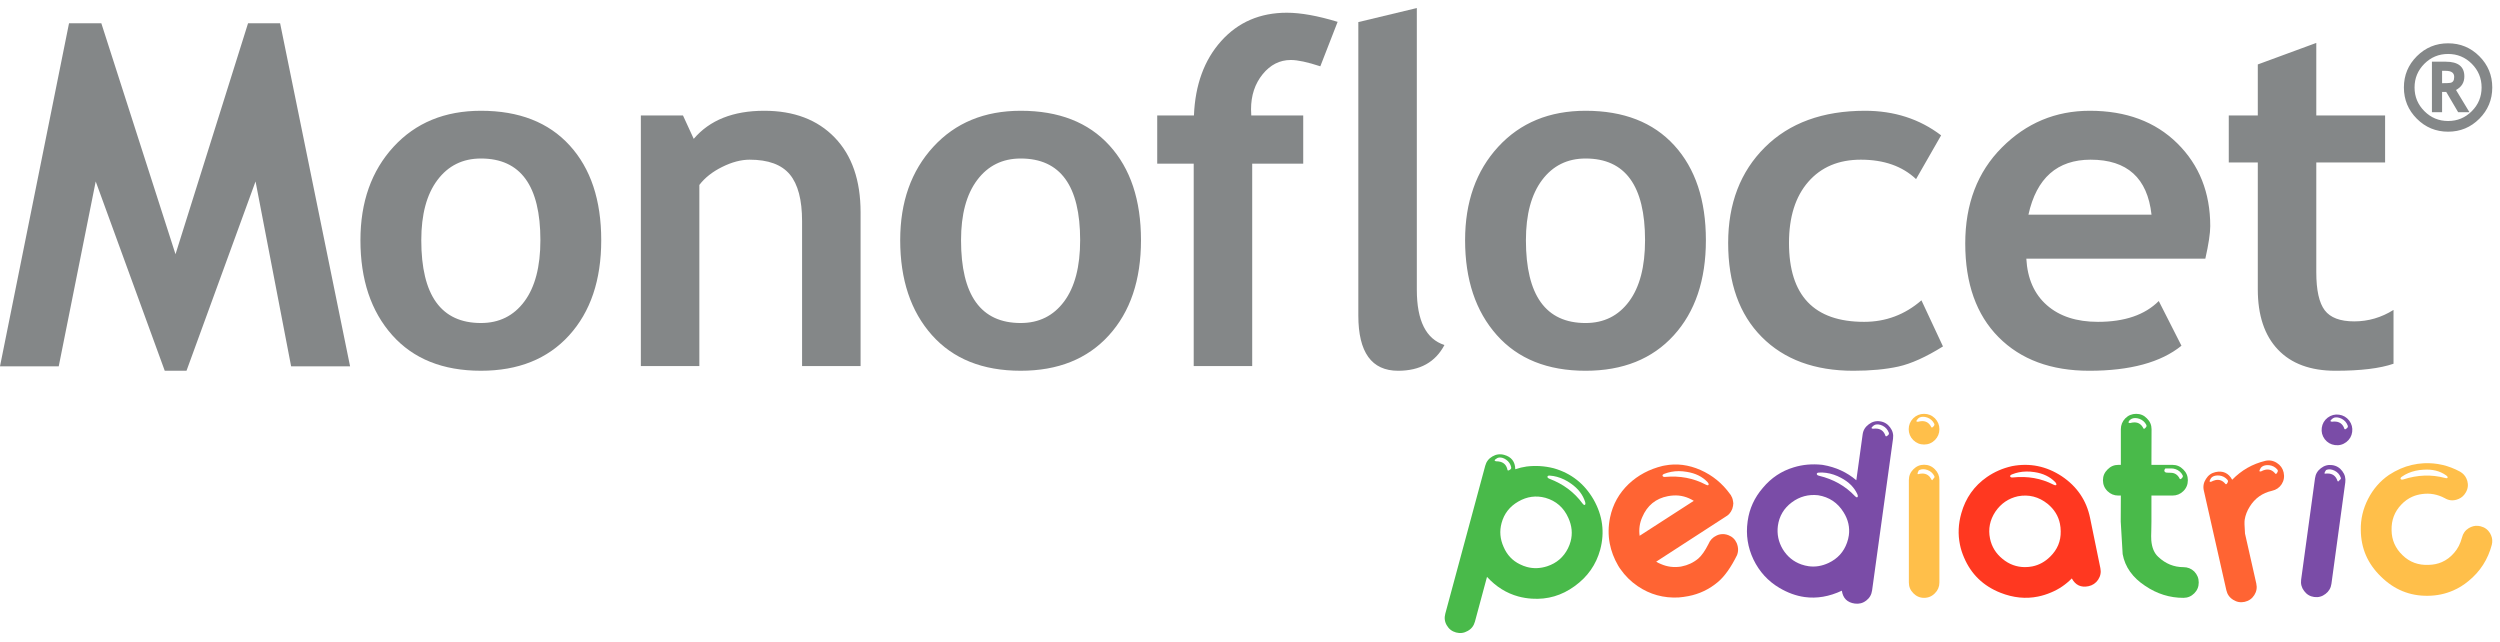 <svg xmlns="http://www.w3.org/2000/svg" width="253" height="65" viewBox="0 0 253 65" fill="none"><path d="M28.347 2.353H25.103L17.761 25.727L10.254 2.353H6.986L0 37.07H5.944L9.686 18.362L16.672 37.52H18.874L25.861 18.362L29.461 37.07H35.428L28.347 2.353ZM39.686 33.91C41.826 36.317 44.82 37.52 48.672 37.52C52.447 37.52 55.419 36.329 57.59 33.944C59.759 31.561 60.845 28.348 60.845 24.306C60.845 20.249 59.781 17.052 57.649 14.715C55.516 12.378 52.524 11.21 48.672 11.21C45.011 11.21 42.061 12.426 39.827 14.857C37.593 17.289 36.476 20.438 36.476 24.306C36.476 28.3 37.546 31.501 39.686 33.91ZM44.268 18.22C45.357 16.767 46.826 16.041 48.672 16.041C52.682 16.041 54.688 18.796 54.688 24.306C54.688 26.99 54.147 29.058 53.065 30.51C51.984 31.963 50.52 32.689 48.672 32.689C44.647 32.689 42.634 29.895 42.634 24.306C42.634 21.702 43.178 19.672 44.268 18.22ZM87.091 37.047V21.488C87.091 18.252 86.218 15.729 84.474 13.921C82.729 12.114 80.349 11.21 77.334 11.21C74.193 11.21 71.816 12.157 70.206 14.052L69.117 11.684H64.854V37.047H70.774V18.717C71.327 17.991 72.096 17.383 73.083 16.894C74.07 16.404 74.998 16.16 75.867 16.16C77.744 16.16 79.098 16.657 79.927 17.651C80.756 18.646 81.17 20.225 81.17 22.388V37.047H87.091ZM94.308 33.91C96.449 36.317 99.444 37.52 103.296 37.52C107.07 37.52 110.041 36.329 112.212 33.944C114.382 31.561 115.468 28.348 115.468 24.306C115.468 20.249 114.403 17.052 112.271 14.715C110.14 12.378 107.149 11.21 103.296 11.21C99.633 11.21 96.684 12.426 94.452 14.857C92.216 17.289 91.1 20.438 91.1 24.306C91.1 28.3 92.169 31.501 94.308 33.91ZM98.891 18.22C99.98 16.767 101.45 16.041 103.296 16.041C107.307 16.041 109.311 18.796 109.311 24.306C109.311 26.99 108.77 29.058 107.689 30.51C106.607 31.963 105.143 32.689 103.296 32.689C99.27 32.689 97.257 29.895 97.257 24.306C97.257 21.702 97.801 19.672 98.891 18.22ZM135.368 2.211C133.346 1.595 131.633 1.288 130.228 1.288C127.513 1.288 125.298 2.244 123.586 4.153C121.872 6.063 120.953 8.573 120.827 11.684H117.11V16.562H120.803V37.047H126.723V16.562H131.886V11.684H126.629C126.615 11.479 126.605 11.273 126.605 11.068C126.605 9.664 126.996 8.479 127.778 7.516C128.559 6.553 129.511 6.071 130.631 6.071C131.326 6.071 132.321 6.285 133.617 6.71L135.368 2.211Z" fill="#848788"></path><path d="M137.463 31.932C137.463 35.658 138.807 37.521 141.489 37.521C143.699 37.521 145.262 36.653 146.178 34.915C144.317 34.316 143.383 32.453 143.383 29.327V0.814L137.463 2.235V31.932ZM151.476 33.909C153.614 36.317 156.61 37.521 160.462 37.521C164.235 37.521 167.207 36.328 169.378 33.945C171.549 31.561 172.636 28.348 172.636 24.307C172.636 20.248 171.569 17.052 169.44 14.715C167.307 12.378 164.316 11.21 160.462 11.21C156.799 11.21 153.853 12.426 151.617 14.858C149.383 17.288 148.267 20.439 148.267 24.307C148.267 28.301 149.336 31.501 151.476 33.909ZM156.058 18.22C157.149 16.768 158.615 16.041 160.462 16.041C164.473 16.041 166.479 18.797 166.479 24.307C166.479 26.991 165.938 29.059 164.857 30.511C163.775 31.964 162.311 32.69 160.462 32.69C156.438 32.69 154.423 29.895 154.423 24.307C154.423 21.702 154.968 19.673 156.058 18.22ZM188.742 11.21C184.465 11.21 181.086 12.442 178.609 14.905C176.128 17.368 174.89 20.597 174.89 24.591C174.89 28.648 176.023 31.818 178.287 34.099C180.552 36.38 183.644 37.521 187.558 37.521C189.312 37.521 190.83 37.378 192.117 37.095C193.404 36.81 194.907 36.132 196.629 35.058L194.45 30.393C192.777 31.845 190.842 32.571 188.649 32.571C183.58 32.571 181.046 29.911 181.046 24.591C181.046 21.953 181.697 19.89 183 18.398C184.302 16.906 186.074 16.16 188.317 16.16C190.653 16.16 192.516 16.815 193.905 18.125L196.441 13.697C194.261 12.038 191.695 11.21 188.742 11.21ZM223.677 22.886C223.677 19.491 222.566 16.697 220.338 14.501C218.112 12.308 215.16 11.21 211.482 11.21C208.026 11.21 205.059 12.45 202.59 14.929C200.118 17.407 198.883 20.644 198.883 24.638C198.883 28.696 200.007 31.857 202.257 34.122C204.507 36.388 207.567 37.521 211.434 37.521C215.57 37.521 218.68 36.676 220.764 34.987L218.467 30.464C217.063 31.869 215.011 32.571 212.311 32.571C210.149 32.571 208.426 32.011 207.149 30.89C205.869 29.769 205.174 28.198 205.064 26.177H223.18C223.511 24.708 223.677 23.612 223.677 22.886ZM211.576 16.16C215.271 16.16 217.322 18.015 217.734 21.725H205.277C206.097 18.015 208.197 16.16 211.576 16.16ZM228.489 29.28C228.489 31.915 229.168 33.949 230.527 35.377C231.883 36.807 233.825 37.521 236.352 37.521C238.894 37.521 240.852 37.284 242.224 36.81V31.364C240.993 32.136 239.667 32.524 238.246 32.524C236.825 32.524 235.83 32.149 235.262 31.399C234.694 30.649 234.409 29.367 234.409 27.551V16.444H241.372V11.684H234.409V4.343L228.489 6.522V11.684H225.552V16.444H228.489V29.28ZM244.584 12.016C245.458 12.89 246.512 13.327 247.748 13.327C248.984 13.327 250.038 12.89 250.909 12.016C251.781 11.142 252.217 10.086 252.217 8.851C252.217 7.616 251.781 6.562 250.909 5.69C250.038 4.819 248.984 4.383 247.748 4.383C246.512 4.383 245.458 4.819 244.584 5.69C243.711 6.562 243.274 7.616 243.274 8.851C243.274 10.086 243.711 11.142 244.584 12.016ZM245.346 6.454C246.008 5.792 246.809 5.461 247.748 5.461C248.683 5.461 249.484 5.792 250.145 6.454C250.807 7.118 251.138 7.915 251.138 8.851C251.138 9.79 250.807 10.592 250.145 11.253C249.484 11.915 248.683 12.246 247.748 12.246C246.814 12.246 246.013 11.914 245.349 11.25C244.684 10.586 244.353 9.786 244.353 8.851C244.353 7.915 244.683 7.118 245.346 6.454ZM249.906 11.352L248.548 9.105C249.111 8.805 249.392 8.348 249.392 7.734C249.392 6.74 248.764 6.243 247.507 6.243H246.111V11.352H247.139V9.302H247.558L248.764 11.352H249.906ZM248.364 7.779C248.364 7.973 248.33 8.118 248.262 8.212C248.195 8.309 248.09 8.367 247.948 8.388C247.807 8.409 247.537 8.419 247.139 8.419V7.168H247.507C248.078 7.168 248.364 7.371 248.364 7.779Z" fill="#848788"></path><path d="M160.415 50.794C160.189 50.071 159.719 49.457 158.996 48.949C158.534 48.618 158.054 48.386 157.563 48.254C157.331 48.191 157.099 48.15 156.872 48.135C156.715 48.118 156.628 48.148 156.606 48.223C156.583 48.315 156.646 48.39 156.8 48.449C158.203 48.981 159.317 49.813 160.146 50.948C160.221 51.04 160.278 51.091 160.318 51.103C160.345 51.109 160.367 51.106 160.389 51.094C160.412 51.074 160.429 51.047 160.437 51.013C160.451 50.963 160.443 50.891 160.415 50.794ZM153.66 50.751C152.779 51.256 152.214 51.983 151.959 52.933C151.736 53.748 151.807 54.553 152.163 55.347C152.508 56.154 153.06 56.741 153.818 57.107C154.055 57.225 154.29 57.315 154.522 57.378C155.188 57.558 155.876 57.533 156.581 57.304C157.533 56.989 158.23 56.387 158.677 55.498C158.794 55.26 158.885 55.026 158.946 54.792C159.158 54.01 159.081 53.216 158.718 52.413C158.251 51.365 157.477 50.689 156.399 50.379C155.45 50.122 154.537 50.246 153.66 50.751ZM152.932 47.284C152.859 46.961 152.688 46.704 152.416 46.516C152.289 46.427 152.158 46.365 152.024 46.329C151.907 46.297 151.795 46.289 151.685 46.305C151.591 46.315 151.482 46.37 151.356 46.47C151.303 46.509 151.269 46.544 151.26 46.577C151.25 46.62 151.285 46.651 151.368 46.675L151.394 46.681C151.564 46.683 151.711 46.7 151.835 46.733C152.235 46.842 152.477 47.121 152.561 47.573C152.571 47.594 152.586 47.606 152.603 47.61C152.644 47.623 152.696 47.606 152.765 47.562C152.859 47.506 152.915 47.454 152.927 47.403L152.93 47.392C152.937 47.366 152.939 47.331 152.932 47.284ZM161.271 50.555C162.19 52.18 162.413 53.871 161.94 55.627C161.527 57.144 160.665 58.376 159.347 59.323C158.046 60.269 156.608 60.69 155.035 60.586C154.562 60.557 154.103 60.482 153.662 60.363C152.455 60.036 151.397 59.375 150.485 58.378L149.262 62.914C149.146 63.339 148.901 63.651 148.525 63.854C148.154 64.066 147.767 64.118 147.356 64.008C146.941 63.896 146.627 63.653 146.414 63.283C146.199 62.921 146.149 62.528 146.264 62.104L150.308 47.126C150.417 46.717 150.66 46.406 151.029 46.193C151.403 45.974 151.796 45.918 152.214 46.031C152.953 46.232 153.332 46.717 153.347 47.489C153.72 47.359 154.103 47.266 154.495 47.211C155.41 47.1 156.314 47.157 157.209 47.381L157.247 47.391C158.996 47.891 160.339 48.945 161.271 50.555Z" fill="#49BA4A"></path><path d="M172.799 48.787C172.282 48.236 171.583 47.891 170.703 47.752C170.149 47.655 169.623 47.655 169.123 47.751C168.894 47.795 168.669 47.859 168.446 47.944C168.302 48 168.233 48.06 168.247 48.128L168.25 48.141C168.267 48.234 168.354 48.275 168.508 48.264C170.003 48.127 171.375 48.387 172.624 49.045C172.723 49.096 172.797 49.117 172.847 49.108C172.864 49.104 172.884 49.092 172.906 49.07C172.918 49.041 172.921 49.01 172.914 48.976C172.904 48.926 172.866 48.862 172.799 48.787ZM169.356 50.142C169.163 50.152 168.977 50.177 168.79 50.212C167.561 50.446 166.695 51.156 166.192 52.342C165.929 52.935 165.842 53.562 165.931 54.222L171.411 50.685C170.762 50.283 170.077 50.101 169.356 50.142ZM168.101 57.088C168.714 57.357 169.369 57.443 170.059 57.346L170.175 57.324C170.808 57.203 171.375 56.937 171.865 56.527C172.213 56.224 172.553 55.737 172.892 55.066C173.052 54.668 173.326 54.377 173.715 54.198C173.826 54.141 173.942 54.101 174.061 54.079C174.349 54.024 174.629 54.05 174.903 54.156C175.304 54.308 175.588 54.578 175.759 54.968C175.808 55.099 175.846 55.223 175.867 55.341C175.922 55.62 175.895 55.898 175.791 56.173C175.176 57.415 174.536 58.319 173.87 58.885C172.986 59.633 171.98 60.115 170.855 60.33C170.53 60.392 170.206 60.436 169.879 60.464C168.357 60.544 166.974 60.161 165.734 59.319C165.047 58.852 164.463 58.275 163.981 57.586C163.944 57.531 163.906 57.477 163.869 57.422C163.832 57.359 163.793 57.296 163.754 57.234C163.335 56.514 163.054 55.773 162.908 55.01C162.741 54.145 162.754 53.261 162.942 52.355C163.218 51.04 163.845 49.914 164.825 48.978C165.771 48.087 166.914 47.478 168.258 47.151L168.487 47.107C169.681 46.88 170.883 47.032 172.093 47.564C173.302 48.099 174.299 48.914 175.088 50.01C175.103 50.043 175.126 50.072 175.158 50.101C175.161 50.118 175.166 50.13 175.179 50.138L175.184 50.163L175.198 50.174L175.206 50.212C175.214 50.218 175.223 50.225 175.223 50.234L175.225 50.247C175.246 50.262 175.256 50.272 175.257 50.28L175.262 50.307C175.272 50.312 175.28 50.329 175.285 50.354L175.29 50.38L175.304 50.377L175.318 50.454C175.332 50.486 175.341 50.511 175.345 50.528L175.403 50.833C175.397 50.843 175.396 50.856 175.399 50.874L175.413 50.949C175.408 50.976 175.403 51.008 175.403 51.043L175.405 51.056C175.408 51.064 175.402 51.074 175.385 51.086L175.394 51.125C175.385 51.134 175.384 51.148 175.388 51.165L175.381 51.205C175.384 51.214 175.38 51.223 175.374 51.234C175.376 51.241 175.374 51.256 175.369 51.274L175.349 51.305L175.352 51.317L175.345 51.357L175.337 51.385L175.329 51.413L175.325 51.454C175.326 51.462 175.319 51.472 175.304 51.483C175.305 51.492 175.304 51.507 175.297 51.524C175.291 51.534 175.285 51.545 175.277 51.555L175.27 51.583L175.238 51.628L175.231 51.655L175.211 51.699C175.213 51.707 175.207 51.717 175.193 51.728C175.179 51.749 175.169 51.768 175.164 51.787L175.129 51.82C175.123 51.83 175.116 51.84 175.112 51.85L175.103 51.878L175.092 51.892L175.069 51.91C175.062 51.922 175.054 51.931 175.047 51.94L175.028 51.972C175.012 51.983 175 51.993 174.994 52.004C174.978 52.016 174.959 52.037 174.943 52.066L174.915 52.085C174.91 52.095 174.902 52.1 174.893 52.102C174.88 52.113 174.863 52.121 174.845 52.124L174.849 52.137L174.827 52.168C174.809 52.171 174.799 52.178 174.793 52.187C174.785 52.198 174.778 52.203 174.77 52.205C174.763 52.215 174.746 52.223 174.721 52.226C174.715 52.237 174.707 52.243 174.698 52.246L167.606 56.841C167.764 56.941 167.929 57.024 168.101 57.088Z" fill="#FF6433"></path><path d="M191.149 43.791C191.034 43.479 190.832 43.246 190.539 43.093C190.402 43.021 190.264 42.978 190.128 42.958C190.007 42.942 189.895 42.947 189.785 42.976C189.695 42.999 189.593 43.066 189.481 43.183C189.432 43.229 189.404 43.268 189.4 43.301C189.394 43.346 189.433 43.372 189.519 43.384L189.545 43.388C189.712 43.366 189.862 43.364 189.989 43.383C190.4 43.439 190.674 43.687 190.815 44.124C190.83 44.144 190.846 44.155 190.862 44.157C190.905 44.162 190.958 44.139 191.016 44.087C191.105 44.02 191.152 43.961 191.16 43.911L191.161 43.898C191.164 43.872 191.16 43.836 191.149 43.791ZM187.964 50.013C187.65 49.326 187.103 48.776 186.323 48.363C185.829 48.095 185.328 47.926 184.813 47.854C184.585 47.823 184.349 47.812 184.113 47.824C183.955 47.828 183.871 47.869 183.86 47.945C183.847 48.04 183.921 48.106 184.081 48.146C185.54 48.495 186.75 49.18 187.716 50.201C187.8 50.284 187.864 50.327 187.907 50.333C187.933 50.337 187.951 50.331 187.963 50.314C187.992 50.291 188.007 50.264 188.012 50.23C188.018 50.178 188.003 50.105 187.964 50.013ZM181.333 50.836C180.525 51.438 180.056 52.232 179.921 53.215C179.814 54.054 179.978 54.843 180.416 55.582C180.87 56.324 181.498 56.838 182.295 57.121C182.543 57.207 182.791 57.268 183.04 57.303C183.714 57.395 184.387 57.284 185.058 56.968C185.971 56.536 186.592 55.852 186.921 54.912C187.009 54.662 187.068 54.419 187.103 54.18C187.213 53.367 187.038 52.59 186.574 51.848C185.977 50.876 185.116 50.301 183.993 50.118C183.014 50.011 182.128 50.248 181.333 50.836ZM187.859 48.602L188.5 43.96C188.554 43.543 188.761 43.205 189.109 42.948C189.451 42.682 189.831 42.577 190.25 42.636C190.678 42.694 191.019 42.898 191.276 43.247C191.535 43.587 191.633 43.967 191.576 44.386L189.455 59.755C189.396 60.183 189.196 60.524 188.857 60.782C188.516 61.042 188.131 61.14 187.704 61.081C186.944 60.976 186.506 60.542 186.395 59.777C185.119 60.376 183.866 60.591 182.635 60.421C181.773 60.303 180.918 59.993 180.072 59.492C178.921 58.812 178.048 57.855 177.451 56.622C176.871 55.402 176.672 54.126 176.857 52.792L176.865 52.728C177.037 51.479 177.547 50.362 178.399 49.374C179.245 48.358 180.286 47.666 181.52 47.296C182.413 47.02 183.36 46.932 184.365 47.035L184.492 47.053C185.786 47.275 186.907 47.791 187.859 48.602Z" fill="#7A4CA7"></path><path d="M195.751 48.169C195.596 47.876 195.363 47.672 195.053 47.562C194.906 47.51 194.765 47.483 194.626 47.483C194.506 47.483 194.393 47.505 194.288 47.548C194.203 47.583 194.159 47.612 194.159 47.639C194.091 47.776 194.056 47.876 194.056 47.935C194.056 47.971 194.073 47.987 194.108 47.987C194.272 47.944 194.418 47.923 194.546 47.923C194.962 47.923 195.268 48.13 195.468 48.544C195.5 48.58 195.527 48.596 195.544 48.596C195.684 48.416 195.756 48.321 195.764 48.312C195.772 48.303 195.777 48.289 195.777 48.273C195.777 48.248 195.77 48.212 195.751 48.169ZM195.737 42.864C195.583 42.571 195.351 42.367 195.041 42.255C194.893 42.203 194.751 42.178 194.612 42.178C194.492 42.178 194.381 42.2 194.276 42.242C194.191 42.276 194.099 42.359 194.004 42.489C193.96 42.541 193.94 42.584 193.94 42.617C193.94 42.66 193.983 42.682 194.068 42.682H194.095C194.259 42.639 194.405 42.617 194.534 42.617C194.949 42.617 195.256 42.825 195.453 43.239C195.472 43.257 195.488 43.266 195.507 43.266C195.549 43.266 195.596 43.233 195.647 43.175C195.726 43.097 195.764 43.032 195.764 42.98V42.968C195.764 42.941 195.756 42.906 195.737 42.864ZM196.268 58.947C196.268 59.371 196.117 59.733 195.815 60.035C195.515 60.346 195.147 60.502 194.715 60.502C194.294 60.502 193.933 60.346 193.628 60.035C193.326 59.733 193.177 59.371 193.177 58.947V48.584C193.177 48.16 193.326 47.798 193.628 47.496C193.933 47.187 194.294 47.031 194.715 47.031C195.147 47.031 195.515 47.187 195.815 47.496C196.117 47.798 196.268 48.16 196.268 48.584V58.947ZM194.715 44.986C194.294 44.986 193.926 44.836 193.617 44.532C193.314 44.222 193.161 43.856 193.161 43.434C193.161 43.011 193.314 42.645 193.617 42.333C193.926 42.032 194.294 41.88 194.715 41.88C195.139 41.88 195.507 42.032 195.815 42.333C196.117 42.645 196.268 43.011 196.268 43.434C196.268 43.856 196.117 44.222 195.815 44.532C195.507 44.836 195.139 44.986 194.715 44.986Z" fill="#FFBF4A"></path><path d="M207.986 48.788C207.461 48.244 206.761 47.907 205.889 47.777C205.326 47.69 204.795 47.698 204.297 47.8C204.06 47.85 203.837 47.917 203.625 48.004C203.477 48.061 203.413 48.127 203.427 48.203C203.447 48.297 203.539 48.335 203.703 48.319C205.196 48.162 206.563 48.405 207.814 49.048C207.922 49.097 207.996 49.116 208.038 49.107C208.064 49.102 208.082 49.089 208.097 49.069C208.109 49.04 208.111 49.009 208.102 48.976C208.094 48.925 208.054 48.862 207.986 48.788ZM201.928 51.786C201.372 52.631 201.192 53.535 201.389 54.499C201.559 55.328 201.983 56.015 202.659 56.563C203.327 57.114 204.085 57.391 204.927 57.392C205.194 57.392 205.441 57.367 205.68 57.318C206.355 57.18 206.959 56.85 207.482 56.328C208.21 55.615 208.564 54.764 208.544 53.77C208.543 53.5 208.516 53.241 208.465 52.996C208.304 52.21 207.89 51.542 207.223 50.991C206.319 50.27 205.313 50.013 204.212 50.222C203.251 50.436 202.492 50.958 201.928 51.786ZM208.644 48.191C210.195 49.229 211.153 50.64 211.518 52.423L212.557 57.493C212.645 57.916 212.569 58.305 212.334 58.662C212.092 59.02 211.761 59.241 211.348 59.326C210.597 59.48 210.036 59.217 209.668 58.535C209.061 59.152 208.368 59.625 207.581 59.952C207.141 60.141 206.702 60.279 206.251 60.371C205.01 60.626 203.743 60.498 202.45 59.988C200.705 59.299 199.474 58.106 198.757 56.413C198.575 55.993 198.436 55.563 198.347 55.122C198.132 54.075 198.179 53.013 198.488 51.936C198.92 50.394 199.784 49.175 201.078 48.275C201.842 47.748 202.679 47.384 203.587 47.18L203.626 47.171C205.415 46.832 207.088 47.171 208.644 48.191Z" fill="#FF3820"></path><path d="M220.881 48.093C220.727 47.798 220.493 47.596 220.183 47.484C220.034 47.432 219.892 47.406 219.755 47.406H219.135C219.066 47.484 219.03 47.557 219.03 47.626C219.03 47.644 219.035 47.664 219.044 47.691C219.078 47.778 219.161 47.825 219.29 47.833C219.419 47.842 219.549 47.846 219.678 47.846C220.091 47.846 220.399 48.053 220.597 48.468C220.613 48.486 220.631 48.492 220.648 48.492C220.691 48.492 220.739 48.464 220.791 48.404C220.868 48.325 220.907 48.261 220.907 48.209V48.196C220.907 48.169 220.898 48.136 220.881 48.093ZM217.205 42.992C217.05 42.7 216.818 42.496 216.507 42.385C216.36 42.333 216.219 42.307 216.08 42.307C215.96 42.307 215.847 42.328 215.745 42.371C215.656 42.406 215.563 42.48 215.458 42.593C215.426 42.66 215.408 42.712 215.408 42.746C215.408 42.791 215.45 42.812 215.536 42.812H215.563C215.727 42.77 215.874 42.746 216.003 42.746C216.417 42.746 216.722 42.953 216.921 43.368C216.939 43.386 216.956 43.395 216.973 43.395C217.016 43.395 217.063 43.364 217.114 43.304C217.193 43.227 217.231 43.16 217.231 43.109V43.096C217.231 43.072 217.224 43.036 217.205 42.992ZM217.103 59.298C215.818 58.453 215.053 57.379 214.813 56.077L214.618 52.776L214.63 50.15H214.373C213.949 50.15 213.587 50.002 213.285 49.709C212.975 49.407 212.819 49.035 212.819 48.596C212.819 48.173 212.975 47.812 213.285 47.51C213.587 47.2 213.949 47.044 214.373 47.044H214.63V43.434C214.63 43.011 214.781 42.645 215.083 42.333C215.387 42.031 215.752 41.88 216.184 41.88C216.615 41.88 216.978 42.035 217.271 42.346C217.582 42.648 217.737 43.011 217.737 43.434L217.725 47.044H219.859C220.282 47.044 220.644 47.2 220.946 47.51C221.257 47.812 221.411 48.173 221.411 48.596C221.411 49.035 221.257 49.407 220.946 49.709C220.644 50.002 220.282 50.15 219.859 50.15H217.725V52.776C217.725 52.87 217.719 53.181 217.711 53.709C217.701 53.906 217.698 54.084 217.698 54.239C217.698 54.403 217.701 54.548 217.711 54.679C217.772 55.428 218.009 55.989 218.422 56.361C219.155 57.05 220.001 57.395 220.959 57.395C221.39 57.395 221.756 57.542 222.058 57.834C222.36 58.147 222.512 58.517 222.512 58.947C222.512 59.38 222.36 59.746 222.058 60.047C221.756 60.35 221.39 60.502 220.959 60.502C219.577 60.502 218.292 60.099 217.103 59.298Z" fill="#49BA4A"></path><path d="M230.467 47.517C230.25 47.265 229.979 47.119 229.651 47.078C229.497 47.059 229.352 47.066 229.218 47.096C229.1 47.123 228.995 47.168 228.905 47.234C228.826 47.287 228.757 47.385 228.693 47.533C228.662 47.593 228.651 47.64 228.658 47.673C228.667 47.716 228.713 47.726 228.799 47.708L228.824 47.703C228.974 47.624 229.113 47.571 229.239 47.542C229.643 47.452 229.988 47.585 230.272 47.946C230.292 47.958 230.31 47.963 230.328 47.959C230.37 47.95 230.409 47.911 230.447 47.839C230.506 47.747 230.529 47.676 230.519 47.624L230.516 47.612C230.509 47.586 230.493 47.555 230.467 47.517ZM225.424 48.564C225.207 48.311 224.936 48.165 224.608 48.124C224.453 48.107 224.308 48.113 224.175 48.143C224.057 48.169 223.952 48.215 223.86 48.28C223.783 48.332 223.713 48.433 223.65 48.579C223.619 48.639 223.608 48.687 223.613 48.72C223.624 48.763 223.67 48.774 223.754 48.754L223.78 48.747C223.931 48.671 224.069 48.618 224.196 48.588C224.6 48.498 224.944 48.633 225.229 48.992C225.249 49.006 225.267 49.009 225.284 49.006C225.326 48.996 225.367 48.956 225.403 48.887C225.463 48.793 225.486 48.722 225.474 48.671L225.471 48.66C225.465 48.633 225.449 48.602 225.424 48.564ZM223.026 49.636C222.932 49.223 223.005 48.836 223.241 48.473C223.467 48.104 223.785 47.872 224.197 47.779C224.955 47.608 225.522 47.864 225.898 48.549C226.837 47.585 227.954 46.948 229.247 46.638C229.667 46.543 230.06 46.615 230.422 46.851C230.784 47.08 231.01 47.399 231.104 47.81C231.2 48.24 231.134 48.635 230.908 48.996C230.677 49.349 230.352 49.573 229.931 49.667C228.946 49.89 228.192 50.427 227.668 51.28C227.408 51.693 227.24 52.124 227.166 52.575C227.127 52.76 227.138 53.236 227.195 54L228.336 59.049C228.431 59.469 228.365 59.862 228.137 60.222C227.909 60.582 227.584 60.81 227.164 60.906C226.75 60.999 226.364 60.931 226.004 60.703C225.633 60.478 225.402 60.154 225.307 59.734L223.026 49.636Z" fill="#FF6433"></path><path d="M236.887 48.337C236.773 48.026 236.569 47.792 236.276 47.641C236.139 47.569 235.999 47.525 235.864 47.505C235.744 47.489 235.629 47.496 235.522 47.525C235.431 47.547 235.384 47.571 235.381 47.596C235.294 47.724 235.246 47.818 235.239 47.877C235.234 47.91 235.248 47.931 235.283 47.935C235.45 47.916 235.599 47.913 235.729 47.931C236.137 47.986 236.413 48.233 236.553 48.67C236.583 48.709 236.606 48.731 236.624 48.733C236.785 48.572 236.871 48.487 236.88 48.48C236.891 48.474 236.895 48.459 236.899 48.444C236.902 48.417 236.899 48.383 236.887 48.337ZM237.593 43.078C237.479 42.767 237.275 42.535 236.983 42.382C236.843 42.31 236.705 42.266 236.571 42.246C236.45 42.23 236.336 42.236 236.228 42.264C236.137 42.288 236.037 42.358 235.925 42.474C235.875 42.517 235.848 42.557 235.843 42.592C235.838 42.635 235.877 42.66 235.963 42.672L235.989 42.678C236.157 42.656 236.306 42.654 236.433 42.672C236.843 42.73 237.117 42.975 237.258 43.411C237.274 43.431 237.289 43.443 237.307 43.444C237.349 43.452 237.401 43.428 237.46 43.373C237.548 43.309 237.595 43.249 237.603 43.197V43.184C237.608 43.158 237.603 43.123 237.593 43.078ZM235.94 59.087C235.882 59.505 235.683 59.844 235.344 60.102C235.001 60.37 234.618 60.474 234.191 60.416C233.772 60.358 233.434 60.154 233.177 59.806C232.919 59.467 232.819 59.087 232.874 58.669L234.279 48.4C234.335 47.98 234.533 47.642 234.875 47.383C235.216 47.117 235.596 47.011 236.014 47.069C236.443 47.127 236.783 47.331 237.042 47.679C237.3 48.02 237.401 48.4 237.342 48.816L235.94 59.087ZM236.293 45.042C235.872 44.986 235.53 44.786 235.263 44.446C235.006 44.096 234.906 43.714 234.964 43.294C235.021 42.876 235.22 42.532 235.562 42.266C235.909 42.008 236.294 41.908 236.712 41.965C237.13 42.023 237.474 42.224 237.741 42.563C237.997 42.911 238.097 43.295 238.04 43.715C237.985 44.135 237.783 44.477 237.443 44.742C237.096 45.002 236.711 45.1 236.293 45.042Z" fill="#7A4CA7"></path><path d="M247.522 48.089C246.911 47.659 246.158 47.473 245.262 47.533C244.701 47.561 244.186 47.677 243.719 47.878C243.505 47.97 243.3 48.084 243.105 48.216C242.965 48.305 242.91 48.385 242.94 48.456C242.979 48.543 243.076 48.563 243.233 48.513C244.661 48.053 246.061 48.004 247.43 48.368C247.53 48.401 247.604 48.406 247.651 48.386C247.673 48.375 247.691 48.36 247.7 48.337C247.706 48.306 247.703 48.278 247.693 48.255C247.668 48.199 247.612 48.145 247.522 48.089ZM245.106 49.998C244.759 50.045 244.44 50.132 244.147 50.259C243.721 50.445 243.342 50.713 243.014 51.063C242.328 51.776 241.999 52.642 242.028 53.663C242.033 54.151 242.126 54.604 242.309 55.023C242.495 55.449 242.771 55.839 243.137 56.187C243.856 56.89 244.743 57.216 245.792 57.164C246.276 57.152 246.715 57.059 247.111 56.887C247.577 56.685 247.992 56.373 248.355 55.952C248.72 55.54 248.988 55.024 249.152 54.406C249.251 53.988 249.483 53.666 249.846 53.442C249.923 53.401 249.995 53.362 250.067 53.332C250.368 53.201 250.685 53.175 251.021 53.256C251.441 53.356 251.763 53.588 251.988 53.952C252.028 54.026 252.065 54.101 252.096 54.172C252.227 54.473 252.252 54.791 252.172 55.126C251.782 56.611 250.994 57.839 249.806 58.806C249.33 59.201 248.814 59.52 248.259 59.76C247.46 60.108 246.607 60.285 245.697 60.294C243.866 60.319 242.279 59.667 240.941 58.339C240.277 57.696 239.775 56.984 239.434 56.201C239.095 55.417 238.92 54.563 238.913 53.635C238.89 52.544 239.135 51.497 239.649 50.492C240.163 49.489 240.866 48.681 241.756 48.068C242.137 47.818 242.525 47.607 242.921 47.435C243.672 47.109 244.466 46.924 245.302 46.88C246.586 46.821 247.804 47.106 248.961 47.733C249.265 47.911 249.48 48.147 249.606 48.44C249.638 48.511 249.666 48.587 249.693 48.669C249.806 49.081 249.754 49.471 249.536 49.838C249.367 50.138 249.13 50.353 248.831 50.484C248.759 50.515 248.681 50.543 248.599 50.57C248.191 50.691 247.798 50.641 247.419 50.418C246.683 50.024 245.913 49.885 245.106 49.998Z" fill="#FFBF4A"></path></svg>
